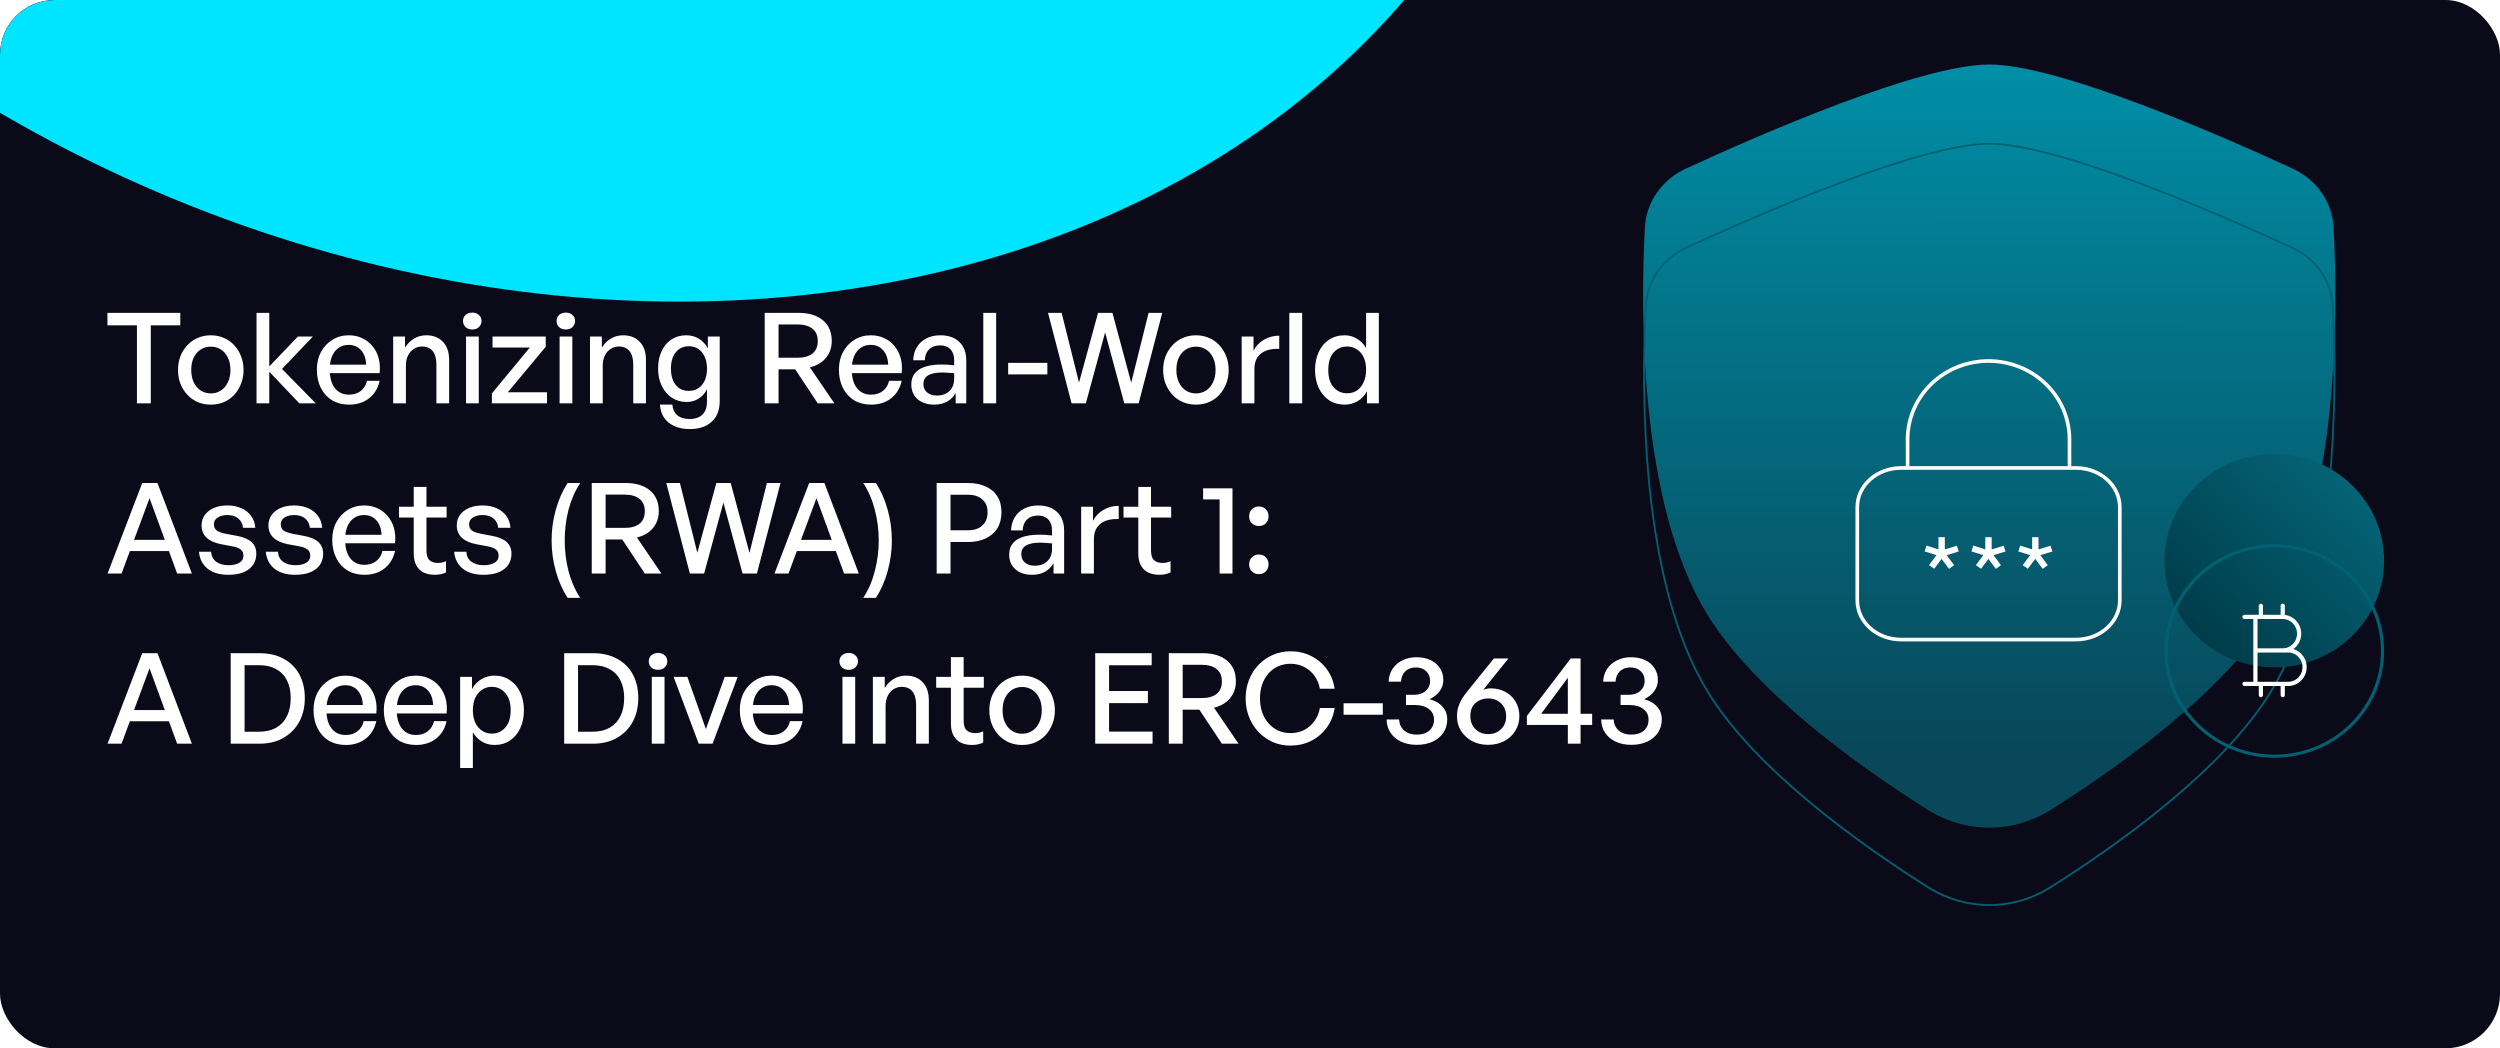 <?xml version="1.0" encoding="UTF-8"?> <svg xmlns="http://www.w3.org/2000/svg" width="1190" height="499" viewBox="0 0 1190 499" fill="none"><g clip-path="url(#clip0_2100_215)"><rect width="1190" height="499" rx="26" fill="#0B0A18"></rect><g filter="url(#filter0_f_2100_215)"><ellipse cx="234.976" cy="-308.001" rx="430" ry="536" transform="rotate(-64.474 234.976 -308.001)" fill="#00E5FF"></ellipse></g><g filter="url(#filter1_i_2100_215)"><path d="M946.876 67.986C913.931 67.986 837.497 101.389 802.481 117.532C791.13 122.765 783.608 133.364 782.969 145.556C780.882 185.334 780.187 276.559 812.39 329.346C835.273 366.856 885.477 402.514 917.655 422.792C935.533 434.059 958.22 434.059 976.098 422.792C1008.28 402.514 1058.48 366.856 1081.36 329.346C1113.57 276.559 1112.87 185.334 1110.78 145.556C1110.14 133.364 1102.62 122.765 1091.27 117.532C1056.26 101.389 979.822 67.986 946.876 67.986Z" fill="url(#paint0_linear_2100_215)"></path></g><path d="M946.877 68.42C955.054 68.42 965.963 70.495 978.299 73.876C990.627 77.255 1004.35 81.93 1018.15 87.111C1045.73 97.475 1073.59 109.856 1091.09 117.926C1102.3 123.096 1109.72 133.558 1110.35 145.579C1111.39 165.456 1112.09 198.182 1108.5 232.527C1104.91 266.884 1097.04 302.81 1080.99 329.12C1069.59 347.815 1051.36 366.072 1031.94 382.197C1012.53 398.319 991.947 412.293 975.867 422.426C958.13 433.604 935.623 433.604 917.886 422.426C901.806 412.293 881.228 398.319 861.813 382.197C842.394 366.072 824.165 347.815 812.76 329.12C796.709 302.81 788.841 266.884 785.252 232.527C781.665 198.182 782.359 165.456 783.401 145.579C784.032 133.558 791.449 123.096 802.663 117.926C820.167 109.856 848.018 97.474 875.607 87.111C889.402 81.93 903.127 77.255 915.455 73.876C927.791 70.495 938.7 68.42 946.877 68.42Z" stroke="#006173" stroke-width="0.867"></path><path d="M908.015 222.757V209.139C908.015 199.244 912.075 189.754 919.3 182.756C926.525 175.759 936.325 171.828 946.544 171.828C956.762 171.828 966.562 175.759 973.787 182.756C981.012 189.754 985.072 199.244 985.072 209.139V222.749M988.196 222.757H904.891C893.395 222.757 884.065 231.107 884.065 241.409V285.779C884.065 296.081 893.395 304.43 904.891 304.43H988.196C999.692 304.43 1009.02 296.081 1009.02 285.779V241.409C1009.02 231.107 999.692 222.757 988.196 222.757Z" stroke="white" stroke-width="1.734" stroke-linecap="round" stroke-linejoin="round"></path><path d="M965.282 270.717L962.797 269.021L966.356 264.258L960.716 262.496L961.589 259.691L967.296 261.518V255.711H970.318V261.518L976.025 259.756L976.965 262.496L971.191 264.258L974.749 269.021L972.332 270.783L968.773 266.02L965.282 270.717Z" fill="white"></path><path d="M942.986 270.717L940.501 269.021L944.06 264.258L938.42 262.496L939.293 259.691L945 261.518V255.711H948.022V261.518L953.729 259.756L954.669 262.496L948.895 264.258L952.453 269.021L950.036 270.783L946.477 266.02L942.986 270.717Z" fill="white"></path><path d="M920.695 270.717L918.21 269.021L921.769 264.258L916.129 262.496L917.002 259.691L922.709 261.518V255.711H925.731V261.518L931.438 259.756L932.378 262.496L926.604 264.258L930.162 269.021L927.745 270.783L924.186 266.02L920.695 270.717Z" fill="white"></path><g filter="url(#filter2_i_2100_215)"><circle cx="51.545" cy="51.545" r="51.545" transform="matrix(0.717 0.697 -0.717 0.697 1082.57 238.023)" fill="url(#paint1_linear_2100_215)"></circle></g><circle cx="51.545" cy="51.545" r="50.795" transform="matrix(0.717 0.697 -0.717 0.697 1082.57 238.023)" stroke="#006173" stroke-width="1.5"></circle><path d="M1076.18 293.656V288.344M1076.18 293.656H1073.58M1076.18 293.656H1086.58M1073.58 293.656H1068.38M1073.58 293.656V309.593M1086.58 293.656V288.344M1086.58 293.656C1090.89 293.656 1094.38 297.224 1094.38 301.625C1094.38 306.026 1090.89 309.593 1086.58 309.593H1073.58M1076.18 330.843V325.531M1076.18 325.531H1073.58M1076.18 325.531H1086.58M1073.58 325.531H1068.38M1073.58 325.531V309.593M1086.58 325.531V330.843M1086.58 325.531H1089.18C1093.49 325.531 1096.98 321.963 1096.98 317.562C1096.98 313.161 1093.49 309.593 1089.18 309.593H1086.58" stroke="white" stroke-width="2" stroke-linecap="round" stroke-linejoin="round"></path><path d="M71.78 192H65.18V154.86H51.14V148.92H85.82V154.86H71.78V192ZM100.333 192.6C98.093 192.6 96.013 192.2 94.093 191.4C92.213 190.56 90.573 189.4 89.172 187.92C87.772 186.4 86.672 184.64 85.873 182.64C85.112 180.64 84.733 178.46 84.733 176.1C84.733 173.74 85.112 171.56 85.873 169.56C86.672 167.56 87.772 165.82 89.172 164.34C90.573 162.82 92.213 161.66 94.093 160.86C96.013 160.02 98.093 159.6 100.333 159.6C102.613 159.6 104.693 160.02 106.573 160.86C108.493 161.66 110.133 162.82 111.493 164.34C112.893 165.82 113.973 167.56 114.733 169.56C115.533 171.56 115.933 173.74 115.933 176.1C115.933 178.46 115.533 180.64 114.733 182.64C113.973 184.64 112.893 186.4 111.493 187.92C110.133 189.4 108.493 190.56 106.573 191.4C104.693 192.2 102.613 192.6 100.333 192.6ZM100.333 187.26C102.093 187.26 103.673 186.82 105.073 185.94C106.513 185.02 107.633 183.72 108.433 182.04C109.273 180.36 109.693 178.38 109.693 176.1C109.693 173.78 109.273 171.8 108.433 170.16C107.633 168.48 106.513 167.2 105.073 166.32C103.673 165.44 102.093 165 100.333 165C98.612 165 97.032 165.44 95.593 166.32C94.192 167.2 93.073 168.48 92.233 170.16C91.433 171.8 91.032 173.78 91.032 176.1C91.032 178.38 91.433 180.36 92.233 182.04C93.073 183.72 94.192 185.02 95.593 185.94C97.032 186.82 98.612 187.26 100.333 187.26ZM128.17 192H122.11V148.92H128.17V174.42L141.79 160.2H148.93L134.23 175.62L150.31 192H142.51L128.17 176.94V192ZM166.186 192.6C163.106 192.6 160.406 191.92 158.086 190.56C155.806 189.16 154.026 187.2 152.746 184.68C151.466 182.16 150.826 179.24 150.826 175.92C150.826 172.76 151.486 169.96 152.806 167.52C154.126 165.08 155.926 163.16 158.206 161.76C160.486 160.32 163.086 159.6 166.006 159.6C168.406 159.6 170.546 160.06 172.426 160.98C174.346 161.86 175.966 163.12 177.286 164.76C178.646 166.36 179.626 168.26 180.226 170.46C180.826 172.62 180.986 175 180.706 177.6H154.366V173.58H174.286C174.166 170.62 173.346 168.32 171.826 166.68C170.346 165 168.366 164.16 165.886 164.16C164.086 164.16 162.506 164.64 161.146 165.6C159.826 166.52 158.786 167.86 158.026 169.62C157.306 171.34 156.946 173.44 156.946 175.92C156.946 178.4 157.306 180.54 158.026 182.34C158.746 184.1 159.786 185.46 161.146 186.42C162.506 187.38 164.146 187.86 166.066 187.86C168.346 187.86 170.226 187.28 171.706 186.12C173.226 184.96 174.226 183.34 174.706 181.26H180.706C179.946 184.78 178.266 187.56 175.666 189.6C173.106 191.6 169.946 192.6 166.186 192.6ZM193.209 174.06V192H187.149V160.2H192.789V165.48C193.869 163.72 195.269 162.3 196.989 161.22C198.749 160.14 200.729 159.6 202.929 159.6C206.209 159.6 208.829 160.62 210.789 162.66C212.789 164.7 213.789 167.62 213.789 171.42V192H207.729V173.46C207.729 170.74 207.149 168.64 205.989 167.16C204.829 165.68 203.109 164.94 200.829 164.94C199.429 164.94 198.149 165.32 196.989 166.08C195.829 166.8 194.909 167.84 194.229 169.2C193.549 170.56 193.209 172.18 193.209 174.06ZM227.897 192H221.837V160.2H227.897V192ZM229.217 152.82C229.217 153.94 228.797 154.9 227.957 155.7C227.157 156.46 226.117 156.84 224.837 156.84C223.517 156.84 222.437 156.46 221.597 155.7C220.797 154.9 220.397 153.94 220.397 152.82C220.397 151.62 220.797 150.66 221.597 149.94C222.437 149.18 223.517 148.8 224.837 148.8C226.117 148.8 227.157 149.18 227.957 149.94C228.797 150.66 229.217 151.62 229.217 152.82ZM260.369 192H234.149V187.26L252.209 165.42H234.449V160.2H259.769V165.06L241.709 186.72H260.369V192ZM272.428 192H266.368V160.2H272.428V192ZM273.748 152.82C273.748 153.94 273.328 154.9 272.488 155.7C271.688 156.46 270.648 156.84 269.368 156.84C268.048 156.84 266.968 156.46 266.128 155.7C265.328 154.9 264.928 153.94 264.928 152.82C264.928 151.62 265.328 150.66 266.128 149.94C266.968 149.18 268.048 148.8 269.368 148.8C270.648 148.8 271.688 149.18 272.488 149.94C273.328 150.66 273.748 151.62 273.748 152.82ZM286.901 174.06V192H280.841V160.2H286.481V165.48C287.561 163.72 288.961 162.3 290.681 161.22C292.441 160.14 294.421 159.6 296.621 159.6C299.901 159.6 302.521 160.62 304.481 162.66C306.481 164.7 307.481 167.62 307.481 171.42V192H301.421V173.46C301.421 170.74 300.841 168.64 299.681 167.16C298.521 165.68 296.801 164.94 294.521 164.94C293.121 164.94 291.841 165.32 290.681 166.08C289.521 166.8 288.601 167.84 287.921 169.2C287.241 170.56 286.901 172.18 286.901 174.06ZM328.248 204.24C325.488 204.24 323.068 203.76 320.988 202.8C318.908 201.88 317.268 200.54 316.068 198.78C314.908 197.02 314.268 194.96 314.148 192.6H320.028C320.228 194.8 321.008 196.48 322.368 197.64C323.768 198.84 325.708 199.44 328.188 199.44C330.948 199.44 333.028 198.72 334.428 197.28C335.828 195.88 336.528 193.8 336.528 191.04V185.28C335.608 187.16 334.288 188.64 332.568 189.72C330.888 190.8 328.968 191.34 326.808 191.34C324.168 191.34 321.828 190.66 319.788 189.3C317.748 187.94 316.148 186.06 314.988 183.66C313.828 181.26 313.248 178.52 313.248 175.44C313.248 172.28 313.808 169.52 314.928 167.16C316.048 164.76 317.608 162.9 319.608 161.58C321.648 160.26 323.988 159.6 326.628 159.6C328.908 159.6 330.928 160.14 332.688 161.22C334.448 162.3 335.868 163.84 336.948 165.84V160.2H342.588V190.92C342.588 195.12 341.328 198.38 338.808 200.7C336.288 203.06 332.768 204.24 328.248 204.24ZM319.368 175.44C319.368 178.72 320.128 181.32 321.648 183.24C323.168 185.12 325.248 186.06 327.888 186.06C329.608 186.06 331.108 185.64 332.388 184.8C333.708 183.92 334.728 182.7 335.448 181.14C336.168 179.54 336.528 177.7 336.528 175.62C336.528 172.34 335.748 169.72 334.188 167.76C332.628 165.8 330.528 164.82 327.888 164.82C325.288 164.82 323.208 165.78 321.648 167.7C320.128 169.58 319.368 172.16 319.368 175.44ZM370.596 192H363.996V148.92H380.076C385.036 148.92 388.916 150.1 391.716 152.46C394.516 154.78 395.916 158.08 395.916 162.36C395.916 165.44 394.996 168.1 393.156 170.34C391.316 172.58 388.756 174.08 385.476 174.84L397.176 192H389.256L378.516 175.8H370.596V192ZM370.596 154.44V170.28H379.656C382.696 170.28 385.056 169.62 386.736 168.3C388.416 166.94 389.256 164.96 389.256 162.36C389.256 159.76 388.416 157.8 386.736 156.48C385.056 155.12 382.696 154.44 379.656 154.44H370.596ZM414.682 192.6C411.602 192.6 408.902 191.92 406.582 190.56C404.302 189.16 402.522 187.2 401.242 184.68C399.962 182.16 399.322 179.24 399.322 175.92C399.322 172.76 399.982 169.96 401.302 167.52C402.622 165.08 404.422 163.16 406.702 161.76C408.982 160.32 411.582 159.6 414.502 159.6C416.902 159.6 419.042 160.06 420.922 160.98C422.842 161.86 424.462 163.12 425.782 164.76C427.142 166.36 428.122 168.26 428.722 170.46C429.322 172.62 429.482 175 429.202 177.6H402.862V173.58H422.782C422.662 170.62 421.842 168.32 420.322 166.68C418.842 165 416.862 164.16 414.382 164.16C412.582 164.16 411.002 164.64 409.642 165.6C408.322 166.52 407.282 167.86 406.522 169.62C405.802 171.34 405.442 173.44 405.442 175.92C405.442 178.4 405.802 180.54 406.522 182.34C407.242 184.1 408.282 185.46 409.642 186.42C411.002 187.38 412.642 187.86 414.562 187.86C416.842 187.86 418.722 187.28 420.202 186.12C421.722 184.96 422.722 183.34 423.202 181.26H429.202C428.442 184.78 426.762 187.56 424.162 189.6C421.602 191.6 418.442 192.6 414.682 192.6ZM454.905 192V187.08C453.905 188.84 452.545 190.2 450.825 191.16C449.105 192.12 447.065 192.6 444.705 192.6C441.425 192.6 438.785 191.74 436.785 190.02C434.785 188.26 433.785 185.92 433.785 183C433.785 179.88 435.005 177.52 437.445 175.92C439.925 174.32 443.525 173.52 448.245 173.52C449.165 173.52 450.065 173.54 450.945 173.58C451.825 173.62 452.905 173.72 454.185 173.88V171.54C454.185 169.3 453.605 167.56 452.445 166.32C451.285 165.04 449.645 164.4 447.525 164.4C445.325 164.4 443.565 165.04 442.245 166.32C440.965 167.56 440.285 169.28 440.205 171.48H434.685C434.765 169.08 435.345 167 436.425 165.24C437.545 163.44 439.045 162.06 440.925 161.1C442.845 160.1 445.045 159.6 447.525 159.6C451.445 159.6 454.485 160.66 456.645 162.78C458.845 164.86 459.945 167.8 459.945 171.6V192H454.905ZM439.545 182.82C439.545 184.46 440.125 185.78 441.285 186.78C442.445 187.78 443.985 188.28 445.905 188.28C448.465 188.28 450.485 187.56 451.965 186.12C453.445 184.64 454.185 182.68 454.185 180.24V177.66C453.025 177.54 452.005 177.46 451.125 177.42C450.245 177.34 449.405 177.3 448.605 177.3C445.565 177.3 443.285 177.76 441.765 178.68C440.285 179.56 439.545 180.94 439.545 182.82ZM474.168 192H468.048V148.92H474.168V192ZM498.539 178.2H479.879V172.74H498.539V178.2ZM535.156 192L526.036 158.22L516.856 192H510.076L498.856 148.92H505.336L513.616 182.1L522.676 148.92H529.516L538.456 182.16L546.736 148.92H553.216L541.996 192H535.156ZM569.258 192.6C567.018 192.6 564.938 192.2 563.018 191.4C561.138 190.56 559.498 189.4 558.098 187.92C556.698 186.4 555.598 184.64 554.798 182.64C554.038 180.64 553.658 178.46 553.658 176.1C553.658 173.74 554.038 171.56 554.798 169.56C555.598 167.56 556.698 165.82 558.098 164.34C559.498 162.82 561.138 161.66 563.018 160.86C564.938 160.02 567.018 159.6 569.258 159.6C571.538 159.6 573.618 160.02 575.498 160.86C577.418 161.66 579.058 162.82 580.418 164.34C581.818 165.82 582.898 167.56 583.658 169.56C584.458 171.56 584.858 173.74 584.858 176.1C584.858 178.46 584.458 180.64 583.658 182.64C582.898 184.64 581.818 186.4 580.418 187.92C579.058 189.4 577.418 190.56 575.498 191.4C573.618 192.2 571.538 192.6 569.258 192.6ZM569.258 187.26C571.018 187.26 572.598 186.82 573.998 185.94C575.438 185.02 576.558 183.72 577.358 182.04C578.198 180.36 578.618 178.38 578.618 176.1C578.618 173.78 578.198 171.8 577.358 170.16C576.558 168.48 575.438 167.2 573.998 166.32C572.598 165.44 571.018 165 569.258 165C567.538 165 565.958 165.44 564.518 166.32C563.118 167.2 561.998 168.48 561.158 170.16C560.358 171.8 559.958 173.78 559.958 176.1C559.958 178.38 560.358 180.36 561.158 182.04C561.998 183.72 563.118 185.02 564.518 185.94C565.958 186.82 567.538 187.26 569.258 187.26ZM597.096 175.74V192H591.036V160.2H596.676V166.92C597.796 164.72 599.456 162.98 601.656 161.7C603.896 160.42 606.316 159.78 608.916 159.78V166.08C606.636 165.96 604.596 166.22 602.796 166.86C601.036 167.5 599.636 168.56 598.596 170.04C597.596 171.48 597.096 173.38 597.096 175.74ZM619.832 192H613.712V148.92H619.832V192ZM625.963 176.1C625.963 172.9 626.543 170.06 627.703 167.58C628.863 165.06 630.503 163.1 632.623 161.7C634.743 160.3 637.223 159.6 640.063 159.6C642.183 159.6 644.123 160.14 645.883 161.22C647.683 162.26 649.143 163.74 650.263 165.66V148.92H656.323V192H650.683V186.3C649.563 188.3 648.063 189.86 646.183 190.98C644.343 192.06 642.303 192.6 640.063 192.6C637.223 192.6 634.743 191.9 632.623 190.5C630.503 189.06 628.863 187.1 627.703 184.62C626.543 182.1 625.963 179.26 625.963 176.1ZM632.263 176.1C632.263 179.66 633.103 182.4 634.783 184.32C636.463 186.24 638.623 187.2 641.263 187.2C643.023 187.2 644.563 186.76 645.883 185.88C647.243 184.96 648.303 183.66 649.063 181.98C649.863 180.3 650.263 178.3 650.263 175.98C650.263 173.62 649.863 171.62 649.063 169.98C648.263 168.34 647.183 167.1 645.823 166.26C644.463 165.38 642.943 164.94 641.263 164.94C638.623 164.94 636.463 165.9 634.783 167.82C633.103 169.74 632.263 172.5 632.263 176.1ZM61.28 256.98H81.32L83.12 262.32H59.06L61.28 256.98ZM84.32 273L71.18 237.12L57.86 273H51.2L67.7 229.92H74.96L91.34 273H84.32ZM121.998 263.52C121.998 266.64 120.838 269.1 118.518 270.9C116.198 272.7 112.918 273.6 108.678 273.6C104.518 273.6 101.218 272.62 98.778 270.66C96.378 268.7 95.018 266.02 94.698 262.62H100.518C100.598 264.62 101.378 266.2 102.858 267.36C104.378 268.48 106.358 269.04 108.798 269.04C110.918 269.04 112.618 268.66 113.898 267.9C115.218 267.14 115.878 266.02 115.878 264.54C115.878 263.22 115.438 262.22 114.558 261.54C113.718 260.86 112.298 260.34 110.298 259.98L105.138 259.02C102.218 258.46 99.958 257.44 98.358 255.96C96.758 254.44 95.958 252.48 95.958 250.08C95.958 248.2 96.458 246.56 97.458 245.16C98.498 243.72 99.938 242.6 101.778 241.8C103.618 241 105.758 240.6 108.198 240.6C110.758 240.6 112.998 241.04 114.918 241.92C116.838 242.76 118.378 243.98 119.538 245.58C120.698 247.14 121.358 249.02 121.518 251.22H115.698C115.498 249.34 114.738 247.86 113.418 246.78C112.098 245.7 110.378 245.16 108.258 245.16C106.338 245.16 104.778 245.56 103.578 246.36C102.418 247.12 101.838 248.18 101.838 249.54C101.838 250.82 102.258 251.8 103.098 252.48C103.978 253.12 105.378 253.64 107.298 254.04L112.698 255.06C115.858 255.62 118.198 256.6 119.718 258C121.238 259.4 121.998 261.24 121.998 263.52ZM153.814 263.52C153.814 266.64 152.654 269.1 150.334 270.9C148.014 272.7 144.734 273.6 140.494 273.6C136.334 273.6 133.034 272.62 130.594 270.66C128.194 268.7 126.834 266.02 126.514 262.62H132.334C132.414 264.62 133.194 266.2 134.674 267.36C136.194 268.48 138.174 269.04 140.614 269.04C142.734 269.04 144.434 268.66 145.714 267.9C147.034 267.14 147.694 266.02 147.694 264.54C147.694 263.22 147.254 262.22 146.374 261.54C145.534 260.86 144.114 260.34 142.114 259.98L136.954 259.02C134.034 258.46 131.774 257.44 130.174 255.96C128.574 254.44 127.774 252.48 127.774 250.08C127.774 248.2 128.274 246.56 129.274 245.16C130.314 243.72 131.754 242.6 133.594 241.8C135.434 241 137.574 240.6 140.014 240.6C142.574 240.6 144.814 241.04 146.734 241.92C148.654 242.76 150.194 243.98 151.354 245.58C152.514 247.14 153.174 249.02 153.334 251.22H147.514C147.314 249.34 146.554 247.86 145.234 246.78C143.914 245.7 142.194 245.16 140.074 245.16C138.154 245.16 136.594 245.56 135.394 246.36C134.234 247.12 133.654 248.18 133.654 249.54C133.654 250.82 134.074 251.8 134.914 252.48C135.794 253.12 137.194 253.64 139.114 254.04L144.514 255.06C147.674 255.62 150.014 256.6 151.534 258C153.054 259.4 153.814 261.24 153.814 263.52ZM173.51 273.6C170.43 273.6 167.73 272.92 165.41 271.56C163.13 270.16 161.35 268.2 160.07 265.68C158.79 263.16 158.15 260.24 158.15 256.92C158.15 253.76 158.81 250.96 160.13 248.52C161.45 246.08 163.25 244.16 165.53 242.76C167.81 241.32 170.41 240.6 173.33 240.6C175.73 240.6 177.87 241.06 179.75 241.98C181.67 242.86 183.29 244.12 184.61 245.76C185.97 247.36 186.95 249.26 187.55 251.46C188.15 253.62 188.31 256 188.03 258.6H161.69V254.58H181.61C181.49 251.62 180.67 249.32 179.15 247.68C177.67 246 175.69 245.16 173.21 245.16C171.41 245.16 169.83 245.64 168.47 246.6C167.15 247.52 166.11 248.86 165.35 250.62C164.63 252.34 164.27 254.44 164.27 256.92C164.27 259.4 164.63 261.54 165.35 263.34C166.07 265.1 167.11 266.46 168.47 267.42C169.83 268.38 171.47 268.86 173.39 268.86C175.67 268.86 177.55 268.28 179.03 267.12C180.55 265.96 181.55 264.34 182.03 262.26H188.03C187.27 265.78 185.59 268.56 182.99 270.6C180.43 272.6 177.27 273.6 173.51 273.6ZM212.296 267.12V272.46C211.376 272.9 210.476 273.2 209.596 273.36C208.756 273.52 207.856 273.6 206.896 273.6C204.936 273.6 203.196 273.24 201.676 272.52C200.196 271.8 199.036 270.68 198.196 269.16C197.356 267.64 196.936 265.72 196.936 263.4V246.36H189.916V241.2H196.936V231.78H202.996V241.2H212.596V246.36H202.996V262.02C202.996 264.22 203.476 265.76 204.436 266.64C205.436 267.52 206.736 267.96 208.336 267.96C209.056 267.96 209.736 267.9 210.376 267.78C211.056 267.62 211.696 267.4 212.296 267.12ZM243.463 263.52C243.463 266.64 242.303 269.1 239.983 270.9C237.663 272.7 234.383 273.6 230.143 273.6C225.983 273.6 222.683 272.62 220.243 270.66C217.843 268.7 216.483 266.02 216.163 262.62H221.982C222.063 264.62 222.843 266.2 224.323 267.36C225.843 268.48 227.823 269.04 230.263 269.04C232.383 269.04 234.083 268.66 235.363 267.9C236.683 267.14 237.343 266.02 237.343 264.54C237.343 263.22 236.903 262.22 236.023 261.54C235.183 260.86 233.763 260.34 231.763 259.98L226.603 259.02C223.683 258.46 221.423 257.44 219.823 255.96C218.223 254.44 217.423 252.48 217.423 250.08C217.423 248.2 217.923 246.56 218.923 245.16C219.963 243.72 221.403 242.6 223.243 241.8C225.083 241 227.223 240.6 229.663 240.6C232.223 240.6 234.463 241.04 236.383 241.92C238.303 242.76 239.843 243.98 241.003 245.58C242.163 247.14 242.823 249.02 242.983 251.22H237.163C236.963 249.34 236.203 247.86 234.883 246.78C233.563 245.7 231.843 245.16 229.723 245.16C227.803 245.16 226.243 245.56 225.043 246.36C223.883 247.12 223.303 248.18 223.303 249.54C223.303 250.82 223.723 251.8 224.563 252.48C225.443 253.12 226.843 253.64 228.763 254.04L234.163 255.06C237.323 255.62 239.663 256.6 241.183 258C242.703 259.4 243.463 261.24 243.463 263.52ZM276.178 284.58H270.178C267.738 280.82 265.858 276.56 264.538 271.8C263.218 267.04 262.558 262.18 262.558 257.22C262.558 252.26 263.218 247.42 264.538 242.7C265.858 237.94 267.738 233.68 270.178 229.92H276.178C273.698 233.68 271.838 237.94 270.598 242.7C269.398 247.42 268.798 252.26 268.798 257.22C268.798 262.18 269.398 267.04 270.598 271.8C271.838 276.56 273.698 280.82 276.178 284.58ZM288.272 273H281.672V229.92H297.752C302.712 229.92 306.592 231.1 309.392 233.46C312.192 235.78 313.592 239.08 313.592 243.36C313.592 246.44 312.672 249.1 310.832 251.34C308.992 253.58 306.432 255.08 303.152 255.84L314.852 273H306.932L296.192 256.8H288.272V273ZM288.272 235.44V251.28H297.332C300.372 251.28 302.732 250.62 304.412 249.3C306.092 247.94 306.932 245.96 306.932 243.36C306.932 240.76 306.092 238.8 304.412 237.48C302.732 236.12 300.372 235.44 297.332 235.44H288.272ZM353.457 273L344.337 239.22L335.157 273H328.377L317.157 229.92H323.637L331.917 263.1L340.977 229.92H347.817L356.757 263.16L365.037 229.92H371.517L360.297 273H353.457ZM378.741 256.98H398.781L400.581 262.32H376.521L378.741 256.98ZM401.781 273L388.641 237.12L375.321 273H368.661L385.161 229.92H392.421L408.801 273H401.781ZM416.899 284.58H410.899C413.379 280.82 415.219 276.56 416.419 271.8C417.659 267.04 418.279 262.18 418.279 257.22C418.279 252.26 417.659 247.42 416.419 242.7C415.219 237.94 413.379 233.68 410.899 229.92H416.899C419.379 233.68 421.259 237.94 422.539 242.7C423.859 247.42 424.519 252.26 424.519 257.22C424.519 262.18 423.859 267.04 422.539 271.8C421.259 276.56 419.379 280.82 416.899 284.58ZM460.792 258H452.452V273H445.852V229.92H460.792C463.992 229.92 466.772 230.46 469.132 231.54C471.532 232.58 473.392 234.14 474.712 236.22C476.032 238.26 476.692 240.8 476.692 243.84C476.692 246.84 476.032 249.4 474.712 251.52C473.392 253.6 471.532 255.2 469.132 256.32C466.772 257.44 463.992 258 460.792 258ZM460.732 235.5H452.452V252.42H460.732C463.652 252.42 465.932 251.66 467.572 250.14C469.252 248.62 470.092 246.54 470.092 243.9C470.092 241.22 469.252 239.16 467.572 237.72C465.932 236.24 463.652 235.5 460.732 235.5ZM501.487 273V268.08C500.487 269.84 499.127 271.2 497.407 272.16C495.687 273.12 493.647 273.6 491.287 273.6C488.007 273.6 485.367 272.74 483.367 271.02C481.367 269.26 480.367 266.92 480.367 264C480.367 260.88 481.587 258.52 484.027 256.92C486.507 255.32 490.107 254.52 494.827 254.52C495.747 254.52 496.647 254.54 497.527 254.58C498.407 254.62 499.487 254.72 500.767 254.88V252.54C500.767 250.3 500.187 248.56 499.027 247.32C497.867 246.04 496.227 245.4 494.107 245.4C491.907 245.4 490.147 246.04 488.827 247.32C487.547 248.56 486.867 250.28 486.787 252.48H481.267C481.347 250.08 481.927 248 483.007 246.24C484.127 244.44 485.627 243.06 487.507 242.1C489.427 241.1 491.627 240.6 494.107 240.6C498.027 240.6 501.067 241.66 503.227 243.78C505.427 245.86 506.527 248.8 506.527 252.6V273H501.487ZM486.127 263.82C486.127 265.46 486.707 266.78 487.867 267.78C489.027 268.78 490.567 269.28 492.487 269.28C495.047 269.28 497.067 268.56 498.547 267.12C500.027 265.64 500.767 263.68 500.767 261.24V258.66C499.607 258.54 498.587 258.46 497.707 258.42C496.827 258.34 495.987 258.3 495.187 258.3C492.147 258.3 489.867 258.76 488.347 259.68C486.867 260.56 486.127 261.94 486.127 263.82ZM520.69 256.74V273H514.63V241.2H520.27V247.92C521.39 245.72 523.05 243.98 525.25 242.7C527.49 241.42 529.91 240.78 532.51 240.78V247.08C530.23 246.96 528.19 247.22 526.39 247.86C524.63 248.5 523.23 249.56 522.19 251.04C521.19 252.48 520.69 254.38 520.69 256.74ZM557.179 267.12V272.46C556.259 272.9 555.359 273.2 554.479 273.36C553.639 273.52 552.739 273.6 551.779 273.6C549.819 273.6 548.079 273.24 546.559 272.52C545.079 271.8 543.919 270.68 543.079 269.16C542.239 267.64 541.819 265.72 541.819 263.4V246.36H534.799V241.2H541.819V231.78H547.879V241.2H557.479V246.36H547.879V262.02C547.879 264.22 548.359 265.76 549.319 266.64C550.319 267.52 551.619 267.96 553.219 267.96C553.939 267.96 554.619 267.9 555.259 267.78C555.939 267.62 556.579 267.4 557.179 267.12ZM586.662 273H580.542V237.72H572.682V232.44H586.662V273ZM603.826 268.68C603.826 270 603.386 271.1 602.506 271.98C601.666 272.86 600.566 273.3 599.206 273.3C597.886 273.3 596.786 272.86 595.906 271.98C595.026 271.1 594.586 270 594.586 268.68C594.586 267.28 595.026 266.14 595.906 265.26C596.786 264.38 597.886 263.94 599.206 263.94C600.566 263.94 601.666 264.38 602.506 265.26C603.386 266.14 603.826 267.28 603.826 268.68ZM603.826 245.76C603.826 247.12 603.386 248.24 602.506 249.12C601.666 249.96 600.566 250.38 599.206 250.38C597.886 250.38 596.786 249.96 595.906 249.12C595.026 248.24 594.586 247.12 594.586 245.76C594.586 244.36 595.026 243.24 595.906 242.4C596.786 241.52 597.886 241.08 599.206 241.08C600.566 241.08 601.666 241.52 602.506 242.4C603.386 243.24 603.826 244.36 603.826 245.76ZM61.28 337.98H81.32L83.12 343.32H59.06L61.28 337.98ZM84.32 354L71.18 318.12L57.86 354H51.2L67.7 310.92H74.96L91.34 354H84.32ZM123.437 354H109.817V310.92H123.437C128.037 310.92 131.957 311.84 135.197 313.68C138.437 315.48 140.897 317.98 142.577 321.18C144.257 324.38 145.097 328.08 145.097 332.28C145.097 336.44 144.237 340.16 142.517 343.44C140.797 346.68 138.297 349.26 135.017 351.18C131.777 353.06 127.917 354 123.437 354ZM116.417 316.62V348.3H123.137C126.457 348.3 129.237 347.66 131.477 346.38C133.757 345.06 135.477 343.2 136.637 340.8C137.797 338.4 138.377 335.56 138.377 332.28C138.377 329.04 137.797 326.26 136.637 323.94C135.477 321.58 133.757 319.78 131.477 318.54C129.237 317.26 126.457 316.62 123.137 316.62H116.417ZM164.604 354.6C161.524 354.6 158.824 353.92 156.504 352.56C154.224 351.16 152.444 349.2 151.164 346.68C149.884 344.16 149.244 341.24 149.244 337.92C149.244 334.76 149.904 331.96 151.224 329.52C152.544 327.08 154.344 325.16 156.624 323.76C158.904 322.32 161.504 321.6 164.424 321.6C166.824 321.6 168.964 322.06 170.844 322.98C172.764 323.86 174.384 325.12 175.704 326.76C177.064 328.36 178.044 330.26 178.644 332.46C179.244 334.62 179.404 337 179.124 339.6H152.784V335.58H172.704C172.584 332.62 171.764 330.32 170.244 328.68C168.764 327 166.784 326.16 164.304 326.16C162.504 326.16 160.924 326.64 159.564 327.6C158.244 328.52 157.204 329.86 156.444 331.62C155.724 333.34 155.364 335.44 155.364 337.92C155.364 340.4 155.724 342.54 156.444 344.34C157.164 346.1 158.204 347.46 159.564 348.42C160.924 349.38 162.564 349.86 164.484 349.86C166.764 349.86 168.644 349.28 170.124 348.12C171.644 346.96 172.644 345.34 173.124 343.26H179.124C178.364 346.78 176.684 349.56 174.084 351.6C171.524 353.6 168.364 354.6 164.604 354.6ZM198.061 354.6C194.981 354.6 192.281 353.92 189.961 352.56C187.681 351.16 185.901 349.2 184.621 346.68C183.341 344.16 182.701 341.24 182.701 337.92C182.701 334.76 183.361 331.96 184.681 329.52C186.001 327.08 187.801 325.16 190.081 323.76C192.361 322.32 194.961 321.6 197.881 321.6C200.281 321.6 202.421 322.06 204.301 322.98C206.221 323.86 207.841 325.12 209.161 326.76C210.521 328.36 211.501 330.26 212.101 332.46C212.701 334.62 212.861 337 212.581 339.6H186.241V335.58H206.161C206.041 332.62 205.221 330.32 203.701 328.68C202.221 327 200.241 326.16 197.761 326.16C195.961 326.16 194.381 326.64 193.021 327.6C191.701 328.52 190.661 329.86 189.901 331.62C189.181 333.34 188.821 335.44 188.821 337.92C188.821 340.4 189.181 342.54 189.901 344.34C190.621 346.1 191.661 347.46 193.021 348.42C194.381 349.38 196.021 349.86 197.941 349.86C200.221 349.86 202.101 349.28 203.581 348.12C205.101 346.96 206.101 345.34 206.581 343.26H212.581C211.821 346.78 210.141 349.56 207.541 351.6C204.981 353.6 201.821 354.6 198.061 354.6ZM249.384 338.1C249.384 341.3 248.804 344.14 247.644 346.62C246.484 349.1 244.844 351.06 242.724 352.5C240.644 353.9 238.184 354.6 235.344 354.6C233.184 354.6 231.224 354.08 229.464 353.04C227.704 352 226.244 350.52 225.084 348.6V365.58H219.024V322.2H224.664V328.02C225.784 325.98 227.284 324.4 229.164 323.28C231.044 322.16 233.104 321.6 235.344 321.6C238.184 321.6 240.644 322.32 242.724 323.76C244.844 325.16 246.484 327.1 247.644 329.58C248.804 332.06 249.384 334.9 249.384 338.1ZM243.084 338.1C243.084 334.54 242.224 331.8 240.504 329.88C238.824 327.92 236.684 326.94 234.084 326.94C232.404 326.94 230.884 327.38 229.524 328.26C228.164 329.14 227.084 330.4 226.284 332.04C225.484 333.68 225.084 335.7 225.084 338.1C225.084 340.42 225.484 342.42 226.284 344.1C227.084 345.74 228.164 347 229.524 347.88C230.884 348.76 232.404 349.2 234.084 349.2C236.684 349.2 238.824 348.24 240.504 346.32C242.224 344.4 243.084 341.66 243.084 338.1ZM282.167 354H268.547V310.92H282.167C286.767 310.92 290.687 311.84 293.927 313.68C297.167 315.48 299.627 317.98 301.307 321.18C302.987 324.38 303.827 328.08 303.827 332.28C303.827 336.44 302.967 340.16 301.247 343.44C299.527 346.68 297.027 349.26 293.747 351.18C290.507 353.06 286.647 354 282.167 354ZM275.147 316.62V348.3H281.867C285.187 348.3 287.967 347.66 290.207 346.38C292.487 345.06 294.207 343.2 295.367 340.8C296.527 338.4 297.107 335.56 297.107 332.28C297.107 329.04 296.527 326.26 295.367 323.94C294.207 321.58 292.487 319.78 290.207 318.54C287.967 317.26 285.187 316.62 281.867 316.62H275.147ZM316.315 354H310.255V322.2H316.315V354ZM317.635 314.82C317.635 315.94 317.215 316.9 316.375 317.7C315.575 318.46 314.535 318.84 313.255 318.84C311.935 318.84 310.855 318.46 310.015 317.7C309.215 316.9 308.815 315.94 308.815 314.82C308.815 313.62 309.215 312.66 310.015 311.94C310.855 311.18 311.935 310.8 313.255 310.8C314.535 310.8 315.575 311.18 316.375 311.94C317.215 312.66 317.635 313.62 317.635 314.82ZM351.127 322.2L339.187 354H332.587L320.647 322.2H327.187L336.007 347.04L344.947 322.2H351.127ZM367.514 354.6C364.434 354.6 361.734 353.92 359.414 352.56C357.134 351.16 355.354 349.2 354.074 346.68C352.794 344.16 352.154 341.24 352.154 337.92C352.154 334.76 352.814 331.96 354.134 329.52C355.454 327.08 357.254 325.16 359.534 323.76C361.814 322.32 364.414 321.6 367.334 321.6C369.734 321.6 371.874 322.06 373.754 322.98C375.674 323.86 377.294 325.12 378.614 326.76C379.974 328.36 380.954 330.26 381.554 332.46C382.154 334.62 382.314 337 382.034 339.6H355.694V335.58H375.614C375.494 332.62 374.674 330.32 373.154 328.68C371.674 327 369.694 326.16 367.214 326.16C365.414 326.16 363.834 326.64 362.474 327.6C361.154 328.52 360.114 329.86 359.354 331.62C358.634 333.34 358.274 335.44 358.274 337.92C358.274 340.4 358.634 342.54 359.354 344.34C360.074 346.1 361.114 347.46 362.474 348.42C363.834 349.38 365.474 349.86 367.394 349.86C369.674 349.86 371.554 349.28 373.034 348.12C374.554 346.96 375.554 345.34 376.034 343.26H382.034C381.274 346.78 379.594 349.56 376.994 351.6C374.434 353.6 371.274 354.6 367.514 354.6ZM407.076 354H401.016V322.2H407.076V354ZM408.396 314.82C408.396 315.94 407.976 316.9 407.136 317.7C406.336 318.46 405.296 318.84 404.016 318.84C402.696 318.84 401.616 318.46 400.776 317.7C399.976 316.9 399.576 315.94 399.576 314.82C399.576 313.62 399.976 312.66 400.776 311.94C401.616 311.18 402.696 310.8 404.016 310.8C405.296 310.8 406.336 311.18 407.136 311.94C407.976 312.66 408.396 313.62 408.396 314.82ZM421.549 336.06V354H415.489V322.2H421.129V327.48C422.209 325.72 423.609 324.3 425.329 323.22C427.089 322.14 429.069 321.6 431.269 321.6C434.549 321.6 437.169 322.62 439.129 324.66C441.129 326.7 442.129 329.62 442.129 333.42V354H436.069V335.46C436.069 332.74 435.489 330.64 434.329 329.16C433.169 327.68 431.449 326.94 429.169 326.94C427.769 326.94 426.489 327.32 425.329 328.08C424.169 328.8 423.249 329.84 422.569 331.2C421.889 332.56 421.549 334.18 421.549 336.06ZM467.999 348.12V353.46C467.079 353.9 466.179 354.2 465.299 354.36C464.459 354.52 463.559 354.6 462.599 354.6C460.639 354.6 458.899 354.24 457.379 353.52C455.899 352.8 454.739 351.68 453.899 350.16C453.059 348.64 452.639 346.72 452.639 344.4V327.36H445.619V322.2H452.639V312.78H458.699V322.2H468.299V327.36H458.699V343.02C458.699 345.22 459.179 346.76 460.139 347.64C461.139 348.52 462.439 348.96 464.039 348.96C464.759 348.96 465.439 348.9 466.079 348.78C466.759 348.62 467.399 348.4 467.999 348.12ZM486.524 354.6C484.284 354.6 482.204 354.2 480.284 353.4C478.404 352.56 476.764 351.4 475.364 349.92C473.964 348.4 472.864 346.64 472.064 344.64C471.304 342.64 470.924 340.46 470.924 338.1C470.924 335.74 471.304 333.56 472.064 331.56C472.864 329.56 473.964 327.82 475.364 326.34C476.764 324.82 478.404 323.66 480.284 322.86C482.204 322.02 484.284 321.6 486.524 321.6C488.804 321.6 490.884 322.02 492.764 322.86C494.684 323.66 496.324 324.82 497.684 326.34C499.084 327.82 500.164 329.56 500.924 331.56C501.724 333.56 502.124 335.74 502.124 338.1C502.124 340.46 501.724 342.64 500.924 344.64C500.164 346.64 499.084 348.4 497.684 349.92C496.324 351.4 494.684 352.56 492.764 353.4C490.884 354.2 488.804 354.6 486.524 354.6ZM486.524 349.26C488.284 349.26 489.864 348.82 491.264 347.94C492.704 347.02 493.824 345.72 494.624 344.04C495.464 342.36 495.884 340.38 495.884 338.1C495.884 335.78 495.464 333.8 494.624 332.16C493.824 330.48 492.704 329.2 491.264 328.32C489.864 327.44 488.284 327 486.524 327C484.804 327 483.224 327.44 481.784 328.32C480.384 329.2 479.264 330.48 478.424 332.16C477.624 333.8 477.224 335.78 477.224 338.1C477.224 340.38 477.624 342.36 478.424 344.04C479.264 345.72 480.384 347.02 481.784 347.94C483.224 348.82 484.804 349.26 486.524 349.26ZM548.621 348.24V354H521.321V310.92H548.201V316.68H527.921V328.92H546.401V334.68H527.921V348.24H548.621ZM562.96 354H556.36V310.92H572.44C577.4 310.92 581.28 312.1 584.08 314.46C586.88 316.78 588.28 320.08 588.28 324.36C588.28 327.44 587.36 330.1 585.52 332.34C583.68 334.58 581.12 336.08 577.84 336.84L589.54 354H581.62L570.88 337.8H562.96V354ZM562.96 316.44V332.28H572.02C575.06 332.28 577.42 331.62 579.1 330.3C580.78 328.94 581.62 326.96 581.62 324.36C581.62 321.76 580.78 319.8 579.1 318.48C577.42 317.12 575.06 316.44 572.02 316.44H562.96ZM614.222 354.9C611.222 354.9 608.422 354.34 605.822 353.22C603.262 352.06 601.002 350.46 599.042 348.42C597.122 346.38 595.622 344 594.542 341.28C593.462 338.52 592.922 335.56 592.922 332.4C592.922 329.24 593.462 326.3 594.542 323.58C595.622 320.86 597.122 318.5 599.042 316.5C601.002 314.46 603.262 312.88 605.822 311.76C608.422 310.6 611.222 310.02 614.222 310.02C617.822 310.02 621.102 310.76 624.062 312.24C627.062 313.72 629.542 315.8 631.502 318.48C633.502 321.16 634.762 324.28 635.282 327.84H628.262C627.862 325.52 627.002 323.46 625.682 321.66C624.362 319.86 622.722 318.46 620.762 317.46C618.842 316.46 616.682 315.96 614.282 315.96C612.162 315.96 610.202 316.36 608.402 317.16C606.642 317.96 605.102 319.1 603.782 320.58C602.502 322.06 601.502 323.8 600.782 325.8C600.102 327.8 599.762 330 599.762 332.4C599.762 334.8 600.102 337.02 600.782 339.06C601.502 341.06 602.502 342.8 603.782 344.28C605.102 345.76 606.642 346.92 608.402 347.76C610.202 348.56 612.162 348.96 614.282 348.96C616.682 348.96 618.862 348.46 620.822 347.46C622.782 346.42 624.402 345 625.682 343.2C627.002 341.4 627.862 339.34 628.262 337.02H635.282C634.762 340.58 633.502 343.7 631.502 346.38C629.542 349.06 627.062 351.16 624.062 352.68C621.102 354.16 617.822 354.9 614.222 354.9ZM658.207 340.2H639.547V334.74H658.207V340.2ZM674.364 354.54C671.564 354.54 669.084 354.04 666.924 353.04C664.764 352 663.084 350.58 661.884 348.78C660.684 346.94 660.064 344.84 660.024 342.48H665.964C666.084 344.68 666.904 346.44 668.424 347.76C669.944 349.04 671.924 349.68 674.364 349.68C676.924 349.68 678.924 349.04 680.364 347.76C681.844 346.48 682.584 344.74 682.584 342.54C682.584 340.42 681.764 338.74 680.124 337.5C678.484 336.22 676.264 335.58 673.464 335.58H669.264V330.72H673.164C674.684 330.72 676.004 330.44 677.124 329.88C678.284 329.32 679.164 328.54 679.764 327.54C680.404 326.54 680.724 325.4 680.724 324.12C680.724 322.2 680.104 320.66 678.864 319.5C677.624 318.3 675.984 317.7 673.944 317.7C671.864 317.7 670.184 318.32 668.904 319.56C667.664 320.76 666.984 322.4 666.864 324.48H660.984C661.064 322.24 661.664 320.24 662.784 318.48C663.944 316.72 665.524 315.34 667.524 314.34C669.524 313.34 671.744 312.84 674.184 312.84C676.784 312.84 679.044 313.3 680.964 314.22C682.884 315.14 684.364 316.42 685.404 318.06C686.484 319.66 687.024 321.54 687.024 323.7C687.024 325.66 686.444 327.42 685.284 328.98C684.164 330.54 682.564 331.82 680.484 332.82C683.164 333.54 685.224 334.74 686.664 336.42C688.144 338.06 688.884 340.06 688.884 342.42C688.884 344.82 688.264 346.94 687.024 348.78C685.824 350.58 684.124 352 681.924 353.04C679.764 354.04 677.244 354.54 674.364 354.54ZM708.342 354.54C705.462 354.54 702.902 353.94 700.662 352.74C698.462 351.54 696.722 349.92 695.442 347.88C694.162 345.84 693.522 343.6 693.522 341.16C693.522 339.44 693.722 337.9 694.122 336.54C694.562 335.18 695.162 333.86 695.922 332.58C696.722 331.3 697.702 329.96 698.862 328.56L711.102 313.44H718.002L706.062 328.32C706.662 328.08 707.242 327.92 707.802 327.84C708.402 327.72 708.982 327.66 709.542 327.66C712.182 327.66 714.522 328.22 716.562 329.34C718.642 330.46 720.262 332.02 721.422 334.02C722.622 335.98 723.222 338.26 723.222 340.86C723.222 343.42 722.582 345.74 721.302 347.82C720.062 349.9 718.322 351.54 716.082 352.74C713.842 353.94 711.262 354.54 708.342 354.54ZM708.402 349.44C710.002 349.44 711.442 349.1 712.722 348.42C714.002 347.7 715.022 346.72 715.782 345.48C716.542 344.2 716.922 342.72 716.922 341.04C716.922 339.24 716.542 337.7 715.782 336.42C715.022 335.14 714.002 334.16 712.722 333.48C711.442 332.8 710.002 332.46 708.402 332.46C706.042 332.46 704.022 333.18 702.342 334.62C700.702 336.02 699.882 338.14 699.882 340.98C699.882 342.66 700.262 344.14 701.022 345.42C701.782 346.7 702.802 347.7 704.082 348.42C705.362 349.1 706.802 349.44 708.402 349.44ZM757.87 345.06H752.35V354H746.29V345.06H726.79V340.8L747.67 313.44H752.35V339.78H757.87V345.06ZM733.57 339.78H746.29V322.62L733.57 339.78ZM776.493 354.54C773.693 354.54 771.213 354.04 769.053 353.04C766.893 352 765.213 350.58 764.013 348.78C762.813 346.94 762.193 344.84 762.153 342.48H768.093C768.213 344.68 769.033 346.44 770.553 347.76C772.073 349.04 774.053 349.68 776.493 349.68C779.053 349.68 781.053 349.04 782.493 347.76C783.973 346.48 784.713 344.74 784.713 342.54C784.713 340.42 783.893 338.74 782.253 337.5C780.613 336.22 778.393 335.58 775.593 335.58H771.393V330.72H775.293C776.813 330.72 778.133 330.44 779.253 329.88C780.413 329.32 781.293 328.54 781.893 327.54C782.533 326.54 782.853 325.4 782.853 324.12C782.853 322.2 782.233 320.66 780.993 319.5C779.753 318.3 778.113 317.7 776.073 317.7C773.993 317.7 772.313 318.32 771.033 319.56C769.793 320.76 769.113 322.4 768.993 324.48H763.113C763.193 322.24 763.793 320.24 764.913 318.48C766.073 316.72 767.653 315.34 769.653 314.34C771.653 313.34 773.873 312.84 776.313 312.84C778.913 312.84 781.173 313.3 783.093 314.22C785.013 315.14 786.493 316.42 787.533 318.06C788.613 319.66 789.153 321.54 789.153 323.7C789.153 325.66 788.573 327.42 787.413 328.98C786.293 330.54 784.693 331.82 782.613 332.82C785.293 333.54 787.353 334.74 788.793 336.42C790.273 338.06 791.013 340.06 791.013 342.42C791.013 344.82 790.393 346.94 789.153 348.78C787.953 350.58 786.253 352 784.053 353.04C781.893 354.04 779.373 354.54 776.493 354.54Z" fill="white"></path></g><defs><filter id="filter0_f_2100_215" x="-1063.12" y="-1539.64" width="2596.2" height="2463.28" filterUnits="userSpaceOnUse" color-interpolation-filters="sRGB"><feFlood flood-opacity="0" result="BackgroundImageFix"></feFlood><feBlend mode="normal" in="SourceGraphic" in2="BackgroundImageFix" result="shape"></feBlend><feGaussianBlur stdDeviation="390" result="effect1_foregroundBlur_2100_215"></feGaussianBlur></filter><filter id="filter1_i_2100_215" x="782.129" y="30.712" width="329.495" height="400.53" filterUnits="userSpaceOnUse" color-interpolation-filters="sRGB"><feFlood flood-opacity="0" result="BackgroundImageFix"></feFlood><feBlend mode="normal" in="SourceGraphic" in2="BackgroundImageFix" result="shape"></feBlend><feColorMatrix in="SourceAlpha" type="matrix" values="0 0 0 0 0 0 0 0 0 0 0 0 0 0 0 0 0 0 127 0" result="hardAlpha"></feColorMatrix><feOffset dy="-37.274"></feOffset><feGaussianBlur stdDeviation="30.34"></feGaussianBlur><feComposite in2="hardAlpha" operator="arithmetic" k2="-1" k3="1"></feComposite><feColorMatrix type="matrix" values="0 0 0 0 0 0 0 0 0 0.658 0 0 0 0 0.766 0 0 0 1 0"></feColorMatrix><feBlend mode="normal" in2="shape" result="effect1_innerShadow_2100_215"></feBlend></filter><filter id="filter2_i_2100_215" x="1030.28" y="216.061" width="104.58" height="144.58" filterUnits="userSpaceOnUse" color-interpolation-filters="sRGB"><feFlood flood-opacity="0" result="BackgroundImageFix"></feFlood><feBlend mode="normal" in="SourceGraphic" in2="BackgroundImageFix" result="shape"></feBlend><feColorMatrix in="SourceAlpha" type="matrix" values="0 0 0 0 0 0 0 0 0 0 0 0 0 0 0 0 0 0 127 0" result="hardAlpha"></feColorMatrix><feOffset dy="-43"></feOffset><feGaussianBlur stdDeviation="35"></feGaussianBlur><feComposite in2="hardAlpha" operator="arithmetic" k2="-1" k3="1"></feComposite><feColorMatrix type="matrix" values="0 0 0 0 0 0 0 0 0 0.567 0 0 0 0 0.66 0 0 0 1 0"></feColorMatrix><feBlend mode="normal" in2="shape" result="effect1_innerShadow_2100_215"></feBlend></filter><linearGradient id="paint0_linear_2100_215" x1="946.876" y1="67.986" x2="946.994" y2="392.428" gradientUnits="userSpaceOnUse"><stop stop-color="#008EA6"></stop><stop offset="1" stop-color="#08485A"></stop></linearGradient><linearGradient id="paint1_linear_2100_215" x1="51.545" y1="0" x2="51.545" y2="103.09" gradientUnits="userSpaceOnUse"><stop stop-color="#046376"></stop><stop offset="1" stop-color="#003C49"></stop></linearGradient><clipPath id="clip0_2100_215"><rect width="1190" height="499" rx="26" fill="white"></rect></clipPath></defs></svg> 